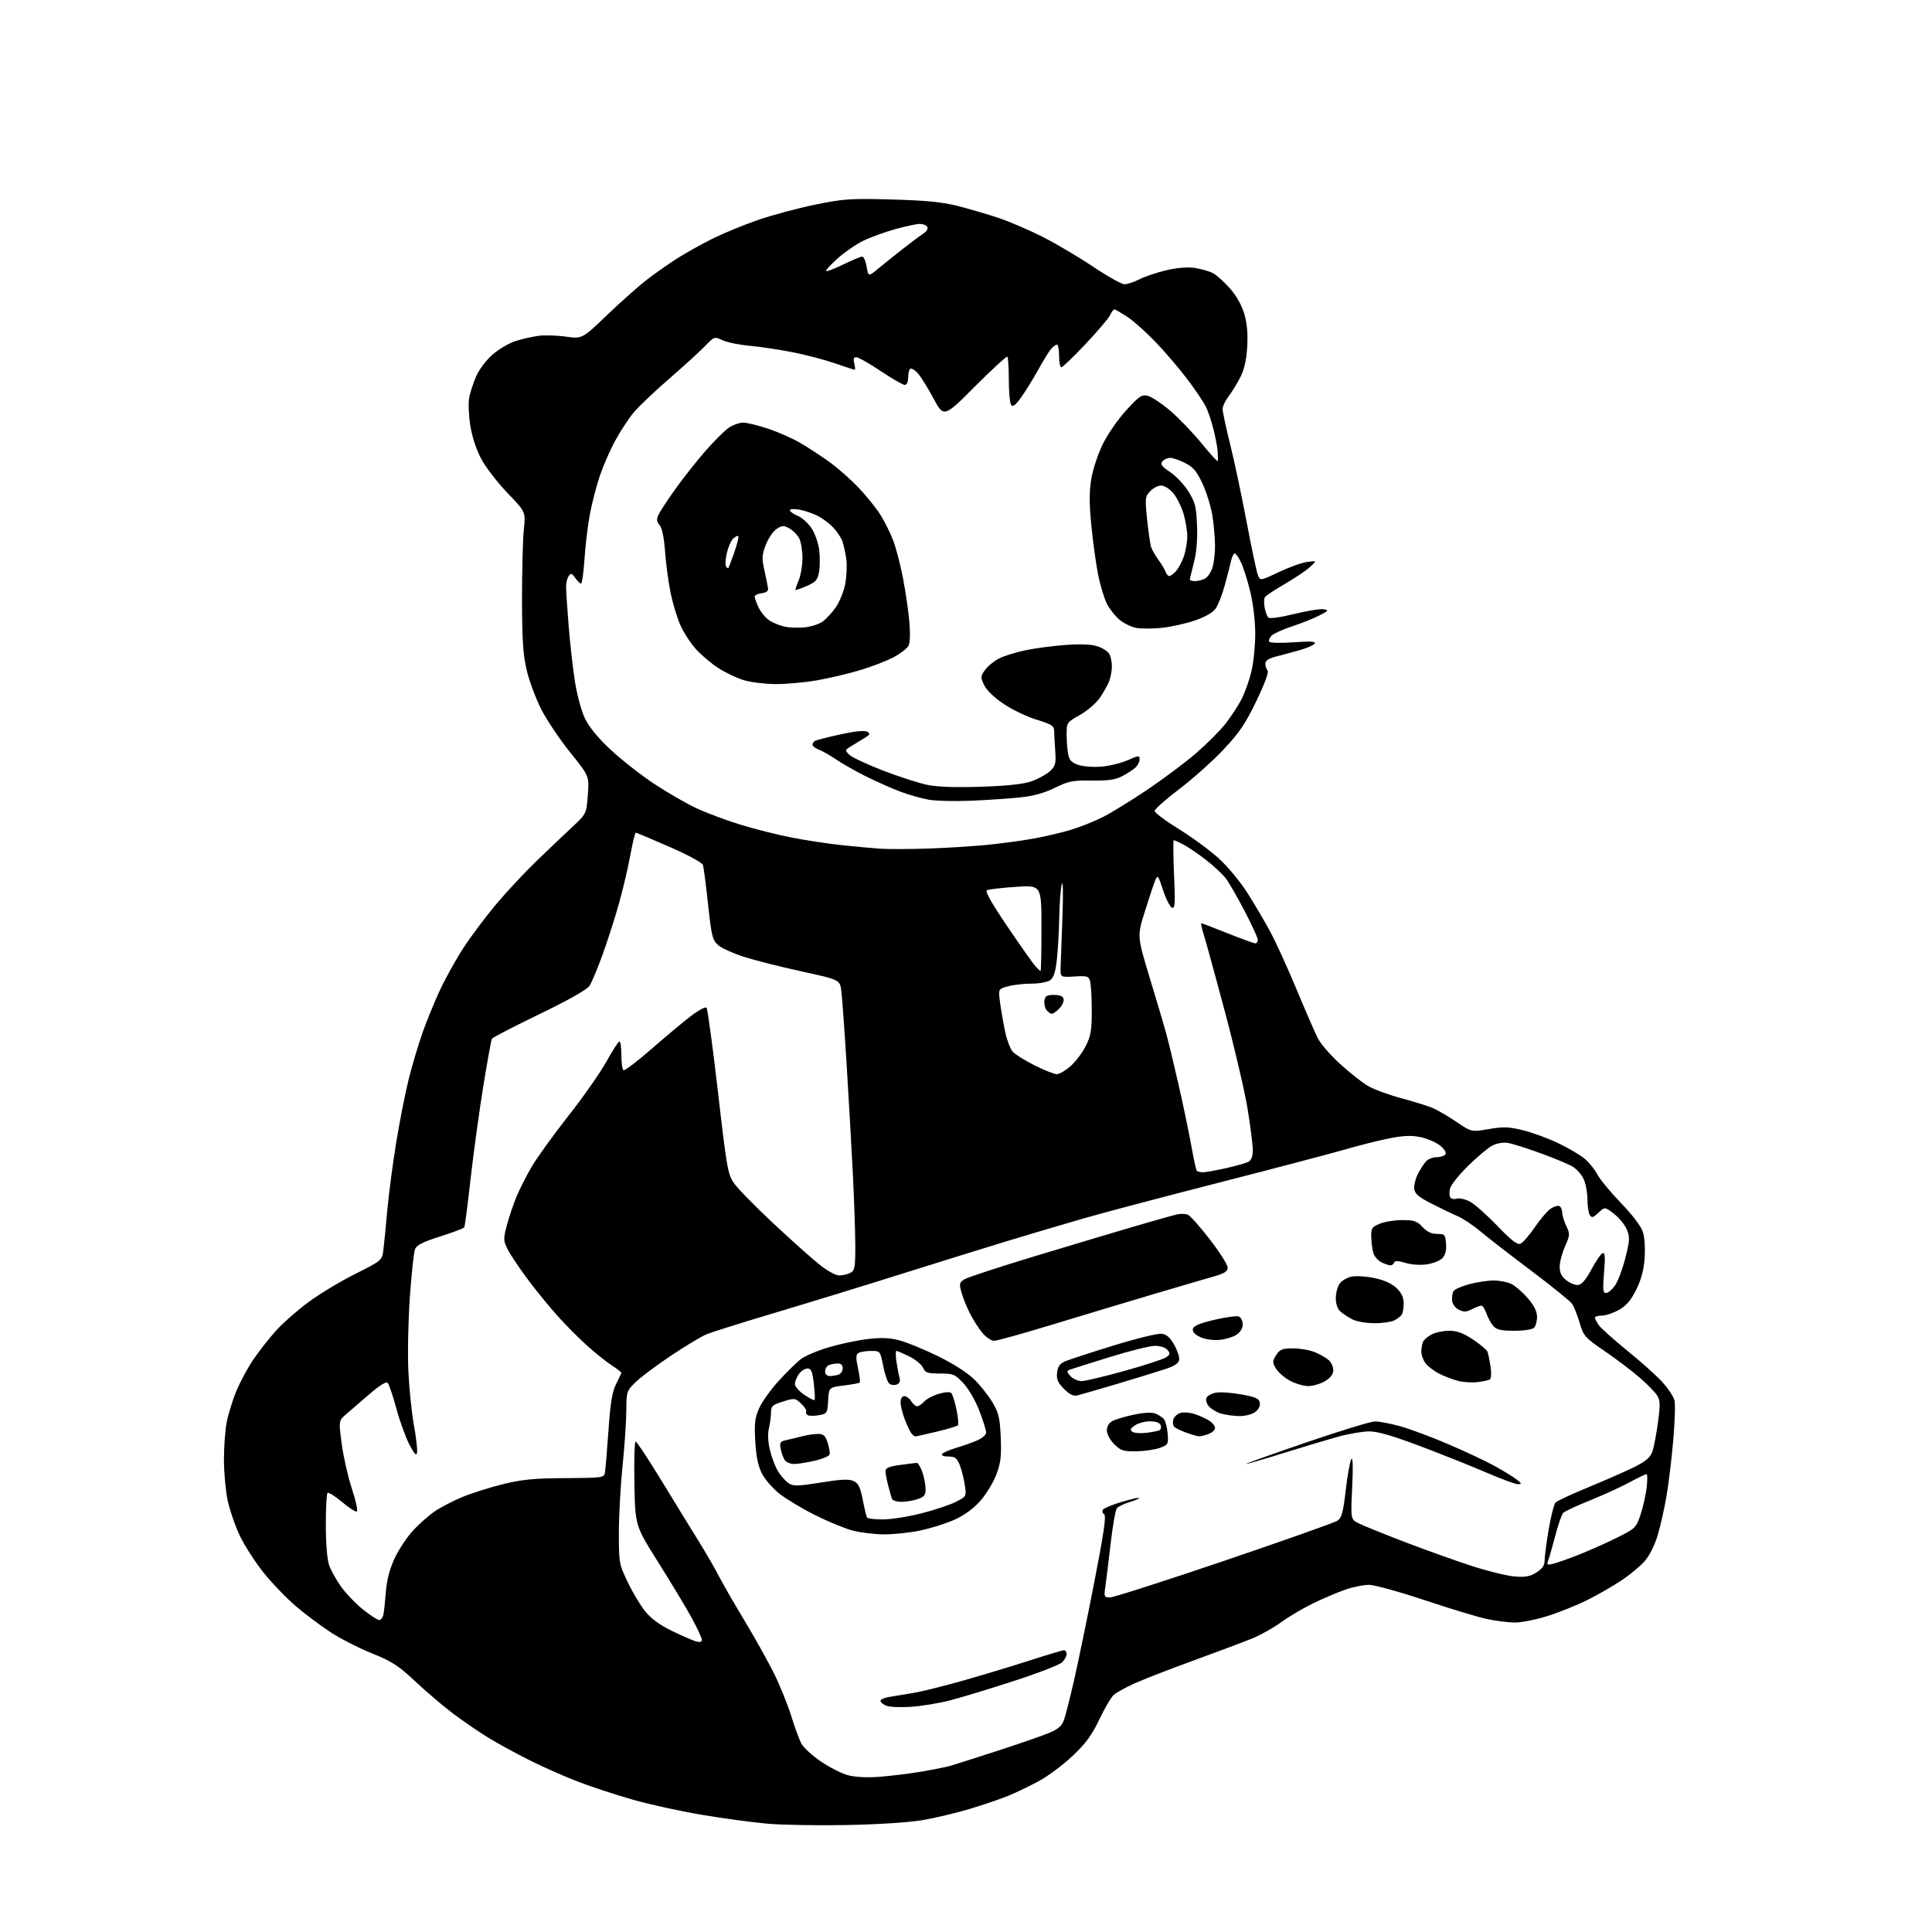 <?xml version="1.0" encoding="UTF-8" standalone="no"?>
<svg 
  version="1.1" 
  xmlns="http://www.w3.org/2000/svg" 
  xmlns:xlink="http://www.w3.org/1999/xlink" 
  xmlns:svg="http://www.w3.org/2000/svg"
  xmlns:rdf="http://www.w3.org/1999/02/22-rdf-syntax-ns#"
  xmlns:cc="http://creativecommons.org/ns#"
  xmlns:dc="http://purl.org/dc/elements/1.1/"
  viewBox="0 0 768 768"
  width="768"
  height="768"
>
<style>svg {background-color: white; }</style>"
<path stroke="none" fill="black" fill-rule="evenodd" d="M336.50,725.48C324.95,725.69 310.77,725.45 305.00,724.94C299.23,724.43 287.55,722.86 279.06,721.43C270.58,720.01 258.20,717.30 251.56,715.40C244.93,713.51 235.22,710.32 230.00,708.33C224.78,706.34 216.12,702.52 210.77,699.85C205.41,697.18 197.99,693.14 194.27,690.86C190.54,688.59 184.21,684.25 180.19,681.23C176.18,678.21 169.37,672.43 165.07,668.38C158.39,662.10 155.87,660.47 147.87,657.24C142.72,655.16 135.35,651.40 131.50,648.90C127.65,646.40 121.41,641.72 117.63,638.51C113.86,635.30 108.05,629.26 104.73,625.09C101.40,620.92 97.18,614.34 95.34,610.47C93.49,606.61 91.32,600.31 90.51,596.47C89.70,592.64 89.03,585.42 89.02,580.43C89.01,575.45 89.48,568.79 90.06,565.65C90.64,562.50 92.35,556.90 93.85,553.21C95.35,549.52 98.42,543.80 100.66,540.50C102.90,537.20 106.94,532.05 109.62,529.07C112.30,526.08 118.09,520.97 122.48,517.71C126.87,514.45 135.28,509.37 141.17,506.42C151.87,501.05 151.87,501.05 152.41,496.77C152.70,494.42 153.41,487.32 153.97,480.99C154.53,474.66 156.13,462.51 157.53,453.99C158.92,445.47 161.16,434.16 162.50,428.85C163.83,423.54 166.24,415.44 167.84,410.85C169.44,406.26 172.57,398.57 174.81,393.76C177.04,388.95 181.29,381.30 184.25,376.76C187.21,372.22 193.04,364.45 197.19,359.50C201.34,354.55 208.51,346.86 213.12,342.41C217.73,337.97 224.11,331.89 227.31,328.91C233.12,323.49 233.12,323.49 233.67,315.99C234.22,308.50 234.22,308.50 226.72,299.17C222.59,294.05 217.40,286.33 215.19,282.02C212.99,277.72 210.36,270.66 209.35,266.35C207.91,260.12 207.53,254.27 207.51,238.00C207.51,226.72 207.83,214.35 208.23,210.50C208.97,203.49 208.97,203.49 201.73,195.97C197.76,191.83 193.05,185.72 191.29,182.40C189.29,178.64 187.65,173.61 186.94,169.08C186.32,165.08 186.12,160.16 186.49,158.15C186.87,156.14 188.10,152.35 189.23,149.71C190.39,146.99 193.20,143.24 195.72,141.02C198.16,138.87 202.26,136.43 204.83,135.61C207.40,134.78 211.53,133.84 214.00,133.50C216.47,133.17 221.41,133.31 224.96,133.82C231.42,134.73 231.42,134.73 241.46,125.10C246.98,119.81 254.20,113.42 257.50,110.90C260.80,108.39 266.09,104.68 269.26,102.67C272.43,100.66 278.54,97.24 282.84,95.08C287.15,92.91 295.33,89.52 301.03,87.54C306.72,85.56 317.03,82.78 323.94,81.37C335.47,79.02 337.98,78.85 354.50,79.30C367.99,79.67 374.51,80.31 380.52,81.83C384.93,82.95 392.13,85.04 396.52,86.48C400.91,87.93 408.92,91.35 414.32,94.08C419.73,96.82 428.82,102.19 434.54,106.03C440.26,109.86 445.87,113.00 447.01,113.00C448.15,113.00 450.85,112.10 453.02,110.99C455.18,109.89 460.00,108.28 463.72,107.41C468.02,106.42 472.12,106.09 474.98,106.52C477.45,106.89 480.67,107.81 482.12,108.56C483.58,109.32 486.63,112.05 488.90,114.63C491.53,117.62 493.62,121.33 494.64,124.83C495.73,128.59 496.09,132.72 495.78,137.92C495.47,143.18 494.62,146.88 493.02,150.00C491.75,152.47 489.65,155.89 488.36,157.59C487.06,159.30 486.00,161.55 486.00,162.59C486.00,163.64 487.34,169.90 488.98,176.50C490.62,183.10 493.56,196.94 495.51,207.25C497.46,217.57 499.47,227.12 499.99,228.47C500.93,230.94 500.93,230.94 508.31,227.43C512.37,225.50 517.45,223.68 519.60,223.39C523.50,222.85 523.50,222.85 520.74,225.39C519.22,226.79 514.72,229.82 510.74,232.13C506.76,234.44 503.19,236.80 502.82,237.37C502.44,237.94 502.39,239.78 502.70,241.45C503.01,243.13 503.65,244.92 504.12,245.44C504.65,246.02 508.56,245.50 514.32,244.10C519.45,242.84 524.74,241.98 526.08,242.19C528.31,242.53 528.19,242.73 524.50,244.64C522.30,245.79 517.46,247.73 513.73,248.95C510.01,250.17 506.30,251.85 505.48,252.67C504.65,253.49 504.23,254.57 504.54,255.07C504.86,255.58 509.07,255.69 514.21,255.32C520.95,254.85 523.13,254.98 522.61,255.83C522.22,256.46 519.56,257.63 516.70,258.43C513.84,259.24 509.59,260.38 507.25,260.98C504.27,261.75 503.00,262.60 503.00,263.84C503.00,264.81 503.41,266.03 503.90,266.55C504.45,267.12 502.69,271.89 499.45,278.61C495.07,287.72 492.70,291.21 486.31,298.01C482.02,302.56 474.13,309.62 468.76,313.68C463.39,317.75 459.00,321.65 459.00,322.36C459.00,323.07 463.32,326.32 468.61,329.57C473.89,332.83 481.05,338.09 484.51,341.25C487.98,344.41 493.03,350.49 495.74,354.75C498.45,359.01 502.50,365.88 504.75,370.00C507.00,374.12 511.77,384.54 515.34,393.14C518.92,401.74 522.76,410.58 523.89,412.78C525.01,414.97 528.98,419.55 532.71,422.95C536.45,426.35 541.38,430.25 543.68,431.62C545.98,432.99 551.92,435.19 556.89,436.52C561.86,437.85 567.49,439.60 569.41,440.40C571.33,441.20 575.60,443.69 578.90,445.93C584.90,450.01 584.90,450.01 591.81,448.83C597.68,447.82 599.73,447.89 605.49,449.31C609.21,450.23 615.54,452.56 619.55,454.49C623.57,456.42 628.25,459.18 629.97,460.63C631.68,462.07 633.95,464.88 634.99,466.88C636.04,468.87 640.26,473.97 644.36,478.22C648.78,482.79 652.32,487.43 653.04,489.61C653.75,491.78 654.05,496.08 653.76,500.12C653.42,504.93 652.41,508.67 650.39,512.73C648.26,516.98 646.45,519.09 643.50,520.73C641.30,521.96 638.26,522.97 636.75,522.98C635.24,522.99 634.00,523.35 634.00,523.78C634.00,524.21 634.70,525.55 635.55,526.77C636.40,527.99 641.47,532.52 646.80,536.85C652.14,541.17 658.40,546.77 660.72,549.30C663.03,551.82 665.24,555.12 665.62,556.62C666.00,558.13 665.78,565.37 665.13,572.71C664.48,580.05 663.28,589.98 662.46,594.78C661.64,599.57 660.06,606.54 658.96,610.25C657.76,614.28 655.67,618.44 653.79,620.58C652.06,622.56 647.91,626.00 644.57,628.23C641.23,630.46 635.12,633.97 631.00,636.03C626.88,638.09 619.76,640.95 615.20,642.39C610.63,643.82 604.78,644.99 602.20,644.98C599.61,644.97 594.58,644.34 591.00,643.57C587.42,642.80 576.30,639.43 566.27,636.08C556.25,632.74 546.31,630.00 544.18,630.00C542.05,630.00 537.86,630.84 534.86,631.88C531.86,632.91 526.05,635.38 521.95,637.37C517.85,639.36 512.13,642.75 509.23,644.89C506.32,647.04 501.15,649.94 497.73,651.33C494.30,652.72 483.85,656.65 474.50,660.06C465.15,663.46 454.60,667.56 451.05,669.16C447.50,670.75 443.75,672.82 442.72,673.76C441.68,674.69 439.10,679.10 436.97,683.56C433.95,689.88 431.61,693.06 426.29,698.08C422.54,701.61 416.55,706.07 412.98,708.00C409.42,709.92 404.03,712.52 401.02,713.77C398.00,715.03 391.03,717.40 385.52,719.06C380.01,720.71 371.45,722.74 366.50,723.57C361.27,724.45 348.70,725.25 336.50,725.48zM349.00,706.35C353.12,706.06 360.55,705.17 365.50,704.37C370.45,703.57 376.07,702.45 378.00,701.88C379.93,701.31 388.48,698.58 397.00,695.81C405.52,693.05 414.61,689.89 417.19,688.80C420.72,687.30 422.14,686.04 422.97,683.65C423.58,681.92 425.36,674.88 426.94,668.00C428.52,661.12 432.13,643.62 434.96,629.10C438.79,609.48 439.81,602.50 438.93,601.96C438.28,601.55 438.04,600.74 438.41,600.15C438.77,599.56 442.07,598.17 445.74,597.07C449.41,595.97 452.58,595.25 452.80,595.47C453.02,595.68 451.35,596.42 449.09,597.09C446.83,597.77 444.53,598.87 443.98,599.53C443.42,600.19 442.31,606.53 441.49,613.62C440.67,620.70 439.73,628.41 439.39,630.75C438.81,634.78 438.90,635.00 441.26,635.00C442.63,635.00 463.05,628.45 486.63,620.45C510.21,612.45 530.44,605.28 531.60,604.53C533.35,603.38 533.90,601.40 534.96,592.33C535.65,586.37 536.65,580.83 537.17,580.00C537.78,579.04 537.90,583.04 537.51,591.20C536.91,603.90 536.91,603.90 539.98,605.49C541.66,606.36 549.90,609.70 558.27,612.91C566.65,616.12 578.67,620.42 585.00,622.48C591.33,624.53 598.98,626.41 602.00,626.67C606.36,627.03 608.17,626.70 610.75,625.08C613.08,623.61 614.00,622.28 614.00,620.39C614.00,618.94 614.72,613.42 615.60,608.12C616.49,602.83 617.73,597.96 618.35,597.29C618.98,596.63 625.02,593.82 631.76,591.05C638.50,588.28 646.66,584.68 649.90,583.05C654.34,580.81 656.04,579.33 656.86,576.97C657.46,575.26 658.45,570.06 659.07,565.40C660.04,558.13 659.98,556.61 658.63,554.56C657.77,553.25 654.62,550.06 651.63,547.48C648.64,544.89 642.45,540.22 637.89,537.10C630.00,531.70 629.51,531.14 627.93,525.82C627.02,522.75 625.65,519.34 624.89,518.25C624.12,517.17 616.75,511.20 608.50,505.00C600.25,498.80 591.21,491.79 588.41,489.43C585.61,487.06 581.56,484.37 579.41,483.44C577.26,482.52 572.58,480.27 569.00,478.44C563.94,475.85 562.43,474.57 562.19,472.63C562.02,471.25 562.64,468.64 563.56,466.82C564.48,464.99 565.93,462.71 566.78,461.75C567.62,460.79 569.56,460.00 571.10,460.00C572.63,460.00 574.21,459.48 574.60,458.83C575.02,458.15 574.13,456.72 572.44,455.37C570.85,454.11 567.41,452.61 564.79,452.05C561.24,451.29 558.17,451.38 552.70,452.43C548.67,453.20 540.68,455.19 534.94,456.86C529.20,458.52 506.73,464.44 485.00,470.00C463.27,475.56 439.20,481.92 431.50,484.13C423.80,486.34 410.07,490.40 401.00,493.16C391.93,495.92 372.57,501.93 358.00,506.52C343.43,511.11 320.93,518.02 308.00,521.87C295.07,525.72 282.80,529.59 280.72,530.46C278.65,531.34 272.23,535.21 266.45,539.08C260.68,542.94 254.40,547.67 252.48,549.59C249.12,552.95 249.00,553.32 248.97,560.78C248.95,565.03 248.29,574.80 247.49,582.50C246.69,590.20 246.03,602.14 246.02,609.03C246.00,621.36 246.06,621.67 249.58,629.02C251.54,633.12 254.71,638.38 256.61,640.70C258.93,643.53 262.46,646.07 267.29,648.40C271.25,650.31 275.51,652.16 276.75,652.50C278.27,652.93 279.00,652.71 278.99,651.82C278.98,651.09 277.18,647.21 274.99,643.19C272.80,639.17 266.84,629.27 261.75,621.19C252.50,606.50 252.50,606.50 252.18,589.75C252.01,580.54 252.24,573.02 252.68,573.04C253.13,573.07 257.67,579.93 262.78,588.29C267.88,596.66 274.57,607.55 277.64,612.50C280.71,617.45 284.36,623.75 285.75,626.50C287.14,629.24 291.63,637.04 295.72,643.83C299.81,650.61 305.10,660.06 307.49,664.83C309.87,669.60 312.98,677.23 314.41,681.80C315.83,686.36 317.68,691.41 318.51,693.02C319.34,694.62 322.83,697.85 326.26,700.18C329.69,702.52 334.52,704.98 337.00,705.66C339.71,706.40 344.48,706.67 349.00,706.35zM362.10,678.49C357.92,678.77 353.49,678.57 352.25,678.03C351.01,677.50 350.00,676.62 350.00,676.08C350.00,675.53 351.69,674.83 353.75,674.51C355.81,674.19 360.20,673.46 363.50,672.90C366.80,672.33 375.80,670.08 383.50,667.88C391.20,665.68 402.99,662.11 409.71,659.94C416.42,657.77 422.38,656.00 422.96,656.00C423.53,656.00 424.00,656.67 424.00,657.50C424.00,658.33 423.20,659.80 422.21,660.79C421.23,661.77 412.57,665.13 402.96,668.24C393.36,671.36 381.95,674.83 377.60,675.94C373.26,677.06 366.29,678.21 362.10,678.49zM150.73,644.00C151.41,644.00 152.17,642.99 152.42,641.75C152.67,640.51 153.12,636.39 153.41,632.60C153.78,627.94 154.91,623.66 156.89,619.42C158.51,615.97 161.77,611.04 164.14,608.46C166.51,605.89 170.39,602.45 172.76,600.82C175.13,599.19 180.13,596.60 183.88,595.05C187.63,593.50 194.93,591.21 200.10,589.94C207.70,588.09 212.43,587.64 224.79,587.58C239.27,587.50 240.11,587.39 240.46,585.50C240.66,584.40 241.30,576.89 241.86,568.81C242.66,557.44 243.36,553.22 244.95,550.10C246.08,547.89 247.00,545.90 247.00,545.67C247.00,545.45 245.19,544.07 242.98,542.61C240.77,541.14 236.38,537.63 233.23,534.79C230.08,531.96 224.85,526.68 221.61,523.07C218.37,519.46 213.04,512.93 209.78,508.56C206.52,504.19 202.97,498.90 201.90,496.80C200.07,493.22 200.04,492.62 201.44,487.24C202.26,484.08 203.96,478.99 205.21,475.93C206.47,472.87 209.24,467.40 211.36,463.78C213.49,460.16 220.06,451.05 225.98,443.53C231.89,436.02 238.69,426.30 241.10,421.93C243.50,417.57 245.82,414.00 246.24,414.00C246.66,414.00 247.00,416.45 247.00,419.44C247.00,422.43 247.38,425.12 247.85,425.41C248.32,425.70 253.23,421.99 258.75,417.17C264.27,412.35 271.33,406.44 274.44,404.05C277.60,401.61 280.43,400.09 280.87,400.59C281.29,401.09 283.33,416.12 285.39,434.00C288.85,463.99 289.33,466.79 291.69,470.23C293.09,472.28 299.93,479.29 306.87,485.80C313.82,492.31 322.11,499.75 325.29,502.32C328.77,505.13 332.09,507.00 333.60,507.00C334.99,507.00 337.00,506.53 338.07,505.96C339.78,505.05 340.00,503.80 339.99,495.21C339.99,489.87 339.53,476.73 338.99,466.00C338.44,455.27 337.33,435.70 336.51,422.50C335.69,409.30 334.76,396.47 334.45,393.99C333.88,389.48 333.88,389.48 318.87,386.20C310.62,384.40 300.30,381.80 295.94,380.42C291.58,379.04 286.88,376.92 285.50,375.71C283.22,373.70 282.85,372.23 281.47,359.50C280.64,351.80 279.72,344.77 279.45,343.87C279.15,342.93 273.49,339.85 266.10,336.62C259.03,333.53 253.02,331.00 252.73,331.00C252.44,331.00 251.46,335.06 250.55,340.01C249.64,344.97 247.60,353.63 246.02,359.26C244.44,364.89 241.52,374.00 239.53,379.49C237.54,384.99 235.21,390.56 234.35,391.87C233.36,393.38 226.12,397.48 214.45,403.13C204.36,408.01 195.86,412.41 195.56,412.90C195.26,413.39 193.68,422.05 192.06,432.15C190.43,442.24 188.18,458.76 187.04,468.86C185.91,478.96 184.79,487.53 184.56,487.90C184.33,488.27 180.01,489.90 174.96,491.51C167.98,493.74 165.58,494.97 164.95,496.63C164.49,497.83 163.58,506.39 162.92,515.66C162.27,524.92 162.00,538.12 162.33,545.00C162.65,551.88 163.64,561.49 164.51,566.37C165.39,571.24 165.97,576.17 165.80,577.30C165.57,578.91 164.91,578.28 162.84,574.44C161.38,571.72 159.02,565.26 157.61,560.07C156.20,554.88 154.62,550.22 154.10,549.70C153.50,549.10 150.84,550.75 146.93,554.13C143.50,557.08 139.33,560.68 137.65,562.12C134.61,564.74 134.61,564.74 135.84,573.99C136.51,579.08 138.35,587.13 139.91,591.87C141.48,596.62 142.34,600.66 141.82,600.85C141.30,601.05 138.63,599.31 135.88,597.00C133.13,594.68 130.57,593.10 130.19,593.48C129.81,593.86 129.51,599.65 129.52,606.34C129.54,613.50 130.06,619.99 130.81,622.13C131.50,624.12 133.62,627.94 135.51,630.63C137.41,633.31 141.33,637.41 144.23,639.75C147.13,642.08 150.05,643.99 150.73,644.00zM617.59,621.57C619.19,621.17 623.88,619.50 628.00,617.86C632.12,616.22 638.83,613.22 642.91,611.19C650.00,607.66 650.39,607.28 652.08,602.30C653.05,599.44 654.16,594.60 654.54,591.55C654.92,588.50 654.90,586.00 654.50,586.00C654.10,586.00 651.01,587.49 647.64,589.31C644.26,591.13 637.23,594.34 632.00,596.45C626.77,598.55 622.01,600.77 621.41,601.39C620.81,602.00 619.38,606.10 618.24,610.50C617.09,614.90 615.82,619.35 615.41,620.40C614.75,622.08 615.00,622.22 617.59,621.57zM351.29,609.93C347.56,609.90 342.02,609.23 339.00,608.44C335.98,607.66 329.27,604.90 324.09,602.31C318.91,599.72 312.51,595.89 309.85,593.79C307.20,591.69 304.06,588.08 302.88,585.76C301.36,582.78 300.58,579.01 300.23,572.95C299.82,565.79 300.08,563.61 301.77,559.79C302.89,557.26 306.41,552.34 309.60,548.85C312.79,545.36 316.77,541.47 318.45,540.21C320.13,538.94 325.10,536.85 329.50,535.55C333.90,534.25 340.78,532.79 344.79,532.31C350.09,531.66 353.51,531.78 357.29,532.74C360.16,533.46 367.05,536.27 372.60,538.97C378.78,541.98 384.45,545.59 387.20,548.26C389.68,550.67 392.99,554.83 394.56,557.52C397.02,561.70 397.48,563.70 397.81,571.45C398.12,578.89 397.81,581.51 396.06,586.15C394.89,589.25 392.04,593.94 389.73,596.57C387.00,599.67 383.42,602.30 379.47,604.09C376.14,605.60 369.96,607.55 365.75,608.42C361.53,609.29 355.03,609.97 351.29,609.93zM350.93,604.00C354.13,604.00 361.01,602.92 366.23,601.59C371.44,600.27 377.62,598.21 379.96,597.02C384.21,594.85 384.21,594.85 383.51,590.18C383.12,587.60 382.20,584.04 381.46,582.25C380.34,579.57 379.56,579.00 376.99,579.00C375.23,579.00 374.14,578.58 374.48,578.03C374.82,577.49 377.20,576.42 379.79,575.65C382.38,574.88 386.19,573.54 388.25,572.67C390.46,571.75 392.00,570.42 392.00,569.43C392.00,568.51 390.76,564.57 389.25,560.67C387.68,556.63 384.96,551.95 382.90,549.79C379.57,546.27 378.91,546.00 373.63,546.00C368.65,546.00 367.83,545.71 366.89,543.66C366.30,542.37 363.82,540.34 361.38,539.16C358.94,537.97 356.67,537.00 356.34,537.00C356.00,537.00 356.01,538.91 356.35,541.25C356.69,543.59 357.24,546.45 357.57,547.61C357.97,549.06 357.62,549.93 356.45,550.38C355.51,550.74 354.19,550.57 353.50,550.00C352.81,549.43 351.72,546.27 351.08,542.98C349.90,537.00 349.90,537.00 346.20,537.02C344.16,537.02 341.93,537.40 341.22,537.84C340.22,538.48 340.18,539.76 341.07,543.89C341.69,546.78 341.99,549.34 341.75,549.59C341.50,549.83 338.64,550.36 335.40,550.77C329.50,551.50 329.50,551.50 329.20,556.71C328.91,561.77 328.79,561.95 325.51,562.56C323.65,562.91 321.64,562.90 321.05,562.53C320.45,562.16 320.19,561.51 320.45,561.08C320.72,560.64 319.83,559.25 318.47,557.97C316.08,555.72 315.84,555.70 311.25,557.13C307.00,558.46 306.50,558.93 306.49,561.56C306.48,563.18 306.10,565.98 305.65,567.79C305.14,569.83 305.28,573.07 306.03,576.29C306.70,579.16 308.14,582.99 309.24,584.80C310.33,586.62 312.23,588.76 313.46,589.57C315.43,590.86 316.94,590.83 326.28,589.33C334.31,588.03 337.46,587.89 339.29,588.72C341.23,589.61 341.95,591.08 342.95,596.16C343.64,599.65 344.40,602.84 344.66,603.25C344.91,603.66 347.73,604.00 350.93,604.00zM358.32,597.00C356.46,597.00 354.75,596.44 354.52,595.75C354.30,595.06 353.64,592.70 353.06,590.50C352.48,588.30 352.01,585.74 352.01,584.82C352.00,583.54 353.35,582.96 357.75,582.35C360.91,581.91 363.91,581.54 364.41,581.53C364.91,581.51 365.89,583.08 366.58,585.00C367.28,586.92 367.88,589.92 367.92,591.65C367.99,594.32 367.51,594.97 364.85,595.90C363.12,596.51 360.18,597.00 358.32,597.00zM603.38,589.98C602.35,589.97 596.83,587.95 591.13,585.48C585.43,583.01 573.63,578.29 564.91,575.00C553.70,570.76 547.68,569.00 544.34,569.00C541.75,569.00 536.22,569.93 532.06,571.07C527.90,572.22 518.14,575.14 510.36,577.57C502.59,580.01 495.84,581.97 495.36,581.94C494.89,581.90 505.52,578.10 519.00,573.48C532.48,568.86 544.86,565.07 546.52,565.04C548.18,565.02 552.69,565.87 556.54,566.94C560.39,568.01 568.93,571.18 575.52,574.00C582.11,576.81 590.41,580.71 593.98,582.66C597.54,584.61 601.54,587.06 602.86,588.11C604.98,589.77 605.04,590.00 603.38,589.98zM315.87,581.96C314.43,581.98 312.74,581.39 312.13,580.65C311.51,579.91 310.73,577.91 310.39,576.20C309.83,573.40 310.05,573.03 312.63,572.45C314.21,572.10 317.07,571.40 319.00,570.91C320.93,570.41 323.70,570.01 325.17,570.01C327.34,570.00 328.06,570.66 329.00,573.51C329.64,575.44 329.98,577.55 329.77,578.20C329.55,578.85 326.93,579.95 323.94,580.65C320.95,581.34 317.32,581.93 315.87,581.96zM451.67,576.92C446.51,576.99 445.51,576.66 442.92,574.08C441.23,572.38 440.00,570.09 440.00,568.61C440.00,567.00 440.82,565.63 442.25,564.86C443.49,564.20 447.31,563.07 450.73,562.35C454.65,561.52 457.83,561.36 459.28,561.91C460.54,562.40 462.09,563.40 462.70,564.15C463.31,564.89 463.97,567.48 464.16,569.89C464.49,574.11 464.36,574.34 461.00,575.57C459.07,576.27 454.88,576.88 451.67,576.92zM363.87,570.99C363.53,571.00 362.81,570.44 362.28,569.75C361.75,569.06 360.57,566.58 359.66,564.23C358.75,561.88 358.00,558.84 358.00,557.48C358.00,555.95 358.57,555.00 359.49,555.00C360.31,555.00 361.55,555.90 362.23,557.00C362.92,558.10 363.98,559.00 364.59,559.00C365.19,559.00 366.44,558.17 367.36,557.15C368.28,556.14 370.88,554.75 373.14,554.08C375.54,553.36 377.62,553.22 378.14,553.74C378.63,554.23 379.56,557.17 380.21,560.28C380.87,563.39 381.10,566.23 380.74,566.60C380.37,566.96 376.57,568.10 372.29,569.12C368.00,570.15 364.22,570.99 363.87,570.99zM476.68,570.96C476.03,570.93 473.76,570.29 471.62,569.53C469.49,568.77 467.31,567.71 466.78,567.18C466.24,566.64 466.09,565.30 466.44,564.20C466.79,563.10 468.13,561.93 469.42,561.61C470.71,561.29 473.28,561.54 475.13,562.18C476.98,562.81 479.51,563.98 480.75,564.78C481.99,565.58 483.00,566.86 483.00,567.64C483.00,568.42 481.85,569.49 480.43,570.02C479.02,570.56 477.34,570.98 476.68,570.96zM455.83,569.55C458.22,569.26 460.56,568.77 461.04,568.48C461.52,568.18 461.66,567.28 461.35,566.47C461.00,565.55 459.42,565.00 457.12,565.00C455.10,565.00 452.40,565.73 451.12,566.63C449.28,567.92 449.08,568.45 450.15,569.17C450.89,569.67 453.45,569.85 455.83,569.55zM492.53,562.91C490.31,562.86 487.11,562.42 485.42,561.92C483.72,561.43 481.58,560.19 480.64,559.16C479.71,558.13 479.22,556.59 479.55,555.74C479.87,554.89 481.57,553.93 483.32,553.61C485.07,553.28 489.65,553.60 493.50,554.31C499.34,555.39 500.55,555.96 500.81,557.71C501.00,559.00 500.24,560.42 498.83,561.40C497.58,562.28 494.74,562.96 492.53,562.91zM323.80,556.53C324.03,556.31 323.89,553.40 323.51,550.06C322.93,545.09 322.47,544.00 320.96,544.00C319.94,544.00 318.41,545.00 317.56,546.22C316.70,547.44 316.00,549.23 316.00,550.19C316.00,551.14 317.66,553.06 319.69,554.44C321.72,555.82 323.57,556.76 323.80,556.53zM428.28,554.69C426.70,555.07 425.18,554.34 422.97,552.12C420.55,549.70 419.94,548.32 420.19,545.77C420.41,543.46 421.22,542.17 423.00,541.33C424.38,540.67 433.01,537.83 442.20,535.00C451.38,532.17 460.15,530.00 461.67,530.18C463.70,530.41 465.06,531.58 466.73,534.50C467.98,536.70 468.89,539.40 468.75,540.50C468.57,541.96 467.01,542.99 463.00,544.30C459.98,545.30 451.43,547.92 444.00,550.14C436.57,552.35 429.50,554.40 428.28,554.69zM520.00,550.98C518.08,550.97 514.71,549.96 512.53,548.72C510.35,547.48 507.90,545.29 507.09,543.85C505.77,541.51 505.80,540.96 507.33,538.62C508.80,536.37 509.76,536.00 514.06,536.00C516.81,536.00 520.72,536.69 522.75,537.54C524.77,538.38 527.23,539.80 528.21,540.69C529.20,541.58 530.00,543.37 530.00,544.67C530.00,546.26 528.94,547.68 526.75,549.01C524.96,550.10 521.92,550.99 520.00,550.98zM587.40,549.41C585.26,549.67 581.81,549.47 579.73,548.95C577.66,548.44 574.21,547.13 572.05,546.03C569.90,544.93 567.43,543.02 566.57,541.79C565.70,540.56 565.00,538.57 565.00,537.36C565.00,536.15 565.28,534.44 565.62,533.54C565.96,532.65 567.52,531.27 569.07,530.46C570.63,529.66 573.79,529.00 576.10,529.00C579.22,529.00 581.64,529.89 585.53,532.48C588.41,534.39 591.01,536.58 591.30,537.35C591.60,538.12 592.14,540.77 592.52,543.25C592.90,545.79 592.78,548.02 592.25,548.35C591.73,548.67 589.55,549.14 587.40,549.41zM429.90,549.01C431.33,549.01 439.12,547.16 447.20,544.90C455.29,542.64 462.70,540.21 463.66,539.50C465.15,538.41 465.22,537.97 464.09,536.61C463.31,535.67 461.24,535.00 459.11,535.00C457.11,535.00 448.95,537.02 440.99,539.50C433.02,541.97 425.88,544.23 425.11,544.52C424.00,544.94 424.07,545.42 425.52,547.02C426.50,548.11 428.48,549.00 429.90,549.01zM329.92,547.00C330.97,547.00 332.55,546.73 333.42,546.39C334.29,546.06 335.00,544.93 335.00,543.89C335.00,542.69 334.30,542.00 333.08,542.00C332.03,542.00 330.45,542.27 329.58,542.61C328.71,542.94 328.00,544.07 328.00,545.11C328.00,546.31 328.70,547.00 329.92,547.00zM395.16,533.00C394.07,533.00 391.99,531.59 390.53,529.86C389.08,528.13 386.84,524.64 385.56,522.11C384.28,519.57 382.76,515.80 382.19,513.72C381.25,510.33 381.37,509.81 383.32,508.57C384.52,507.81 396.98,503.72 411.00,499.47C425.02,495.22 443.02,489.84 451.00,487.50C458.98,485.16 466.62,483.01 468.00,482.72C469.38,482.43 471.25,482.48 472.16,482.85C473.08,483.21 477.02,487.63 480.91,492.67C484.81,497.71 488.00,502.74 488.00,503.85C488.00,505.44 486.80,506.20 482.25,507.49C479.09,508.39 468.40,511.52 458.50,514.46C448.60,517.40 430.74,522.77 418.82,526.40C406.90,530.03 396.25,533.00 395.16,533.00zM484.74,532.64C482.29,532.87 479.10,532.40 477.17,531.53C474.96,530.53 473.96,529.46 474.18,528.31C474.42,527.06 476.73,526.07 482.68,524.66C487.18,523.60 491.56,523.00 492.43,523.33C493.29,523.67 494.00,525.07 494.00,526.45C494.00,528.02 493.07,529.57 491.49,530.60C490.10,531.51 487.07,532.42 484.74,532.64zM601.95,529.00C596.81,529.00 594.94,528.59 593.67,527.19C592.76,526.19 591.53,523.94 590.91,522.19C590.30,520.43 589.38,519.00 588.85,519.00C588.33,519.00 586.65,519.64 585.13,520.43C582.91,521.58 581.88,521.63 579.93,520.66C578.50,519.95 577.39,518.44 577.24,516.98C577.10,515.61 577.36,513.92 577.83,513.20C578.30,512.49 581.11,511.26 584.09,510.46C587.06,509.67 591.43,509.02 593.80,509.01C596.16,509.01 599.38,509.66 600.95,510.47C602.52,511.28 605.42,513.84 607.40,516.15C609.87,519.03 611.00,521.34 611.00,523.48C611.00,525.20 610.46,527.14 609.80,527.80C609.11,528.49 605.79,529.00 601.95,529.00zM546.32,525.99C543.00,525.99 539.21,525.32 537.50,524.42C535.85,523.56 533.72,522.15 532.75,521.28C531.70,520.32 531.00,518.25 531.00,516.07C531.00,514.08 531.69,511.46 532.53,510.26C533.37,509.06 535.58,507.79 537.43,507.45C539.29,507.10 543.44,507.40 546.65,508.11C550.47,508.95 553.45,510.35 555.25,512.12C557.16,514.02 558.00,515.86 557.98,518.17C557.98,520.00 557.64,522.00 557.23,522.60C556.83,523.21 555.52,524.22 554.32,524.85C553.11,525.48 549.51,526.00 546.32,525.99zM638.41,514.00C639.21,514.00 640.81,512.67 641.97,511.04C643.13,509.42 644.98,504.51 646.09,500.13C647.90,492.97 647.95,491.83 646.66,488.72C645.86,486.82 643.57,484.01 641.57,482.49C637.93,479.71 637.93,479.71 635.41,482.08C633.29,484.08 632.75,484.22 631.96,482.97C631.45,482.16 631.02,479.32 631.02,476.65C631.01,473.98 630.32,470.36 629.48,468.61C628.65,466.85 626.67,464.65 625.08,463.71C623.50,462.77 617.77,460.39 612.35,458.41C606.93,456.44 601.10,454.60 599.38,454.32C597.55,454.02 595.00,454.46 593.22,455.39C591.54,456.25 587.22,459.87 583.62,463.42C580.02,466.97 576.79,471.00 576.44,472.38C576.09,473.76 576.12,475.38 576.49,475.98C576.86,476.59 578.01,476.81 579.03,476.49C580.06,476.16 582.39,476.66 584.20,477.59C586.02,478.52 590.91,482.83 595.08,487.17C600.69,493.01 603.11,494.90 604.38,494.41C605.32,494.05 607.89,491.10 610.09,487.87C612.28,484.64 615.17,481.28 616.49,480.41C617.82,479.54 619.38,479.12 619.96,479.47C620.53,479.83 621.00,480.98 621.00,482.03C621.00,483.07 621.73,485.45 622.61,487.32C624.14,490.51 624.11,490.96 622.11,495.48C620.95,498.10 620.00,501.74 620.00,503.55C620.00,505.95 620.74,507.44 622.69,508.97C624.17,510.14 626.31,510.96 627.44,510.79C628.80,510.60 630.58,508.46 632.67,504.53C634.42,501.24 636.40,498.37 637.08,498.14C638.02,497.83 638.15,499.62 637.63,505.86C637.07,512.63 637.20,514.00 638.41,514.00zM552.67,502.99C552.02,502.98 550.39,502.41 549.04,501.73C547.69,501.04 546.27,499.36 545.89,497.99C545.51,496.62 545.15,493.79 545.10,491.70C545.01,488.27 545.34,487.76 548.47,486.45C550.38,485.65 554.41,485.00 557.43,485.00C562.13,485.00 563.28,485.39 565.47,487.75C567.24,489.66 569.01,490.50 571.26,490.50C574.30,490.50 574.52,490.74 574.82,494.35C575.03,496.91 574.57,498.82 573.45,500.05C572.53,501.08 569.75,502.21 567.29,502.58C564.61,502.99 561.14,502.76 558.69,502.02C555.73,501.14 554.47,501.10 554.20,501.90C554.00,502.50 553.31,502.99 552.67,502.99zM478.11,466.00C479.21,466.00 483.34,465.27 487.30,464.38C491.26,463.49 495.29,462.35 496.25,461.85C497.44,461.22 498.00,459.74 498.00,457.21C498.00,455.17 497.09,447.88 495.97,441.00C494.86,434.12 490.82,416.80 487.01,402.50C483.19,388.20 479.40,374.36 478.58,371.75C477.76,369.14 477.29,367.00 477.53,367.00C477.77,367.00 482.48,368.80 488.00,371.00C493.52,373.20 498.48,375.00 499.02,375.00C499.56,375.00 500.00,374.37 500.00,373.61C500.00,372.85 497.69,367.78 494.87,362.36C492.05,356.94 488.67,351.06 487.36,349.30C486.04,347.53 482.39,344.11 479.23,341.69C476.08,339.27 472.06,336.55 470.30,335.65C468.54,334.74 466.87,334.00 466.59,334.00C466.32,334.00 466.37,340.14 466.70,347.64C467.22,359.11 467.10,361.20 465.91,360.83C465.13,360.58 463.54,357.48 462.37,353.94C460.38,347.89 460.19,347.65 459.20,350.00C458.63,351.38 456.78,356.92 455.09,362.33C452.03,372.16 452.03,372.16 456.92,388.33C459.62,397.22 462.52,406.98 463.37,410.02C464.22,413.06 466.47,422.28 468.35,430.52C470.23,438.76 472.55,449.77 473.48,455.00C474.42,460.23 475.40,464.84 475.65,465.25C475.91,465.66 477.02,466.00 478.11,466.00zM420.10,427.00C421.11,427.00 423.55,425.58 425.53,423.84C427.51,422.10 430.22,418.52 431.56,415.87C433.63,411.80 434.00,409.65 433.99,401.78C433.98,396.68 433.69,391.45 433.35,390.17C432.77,388.02 432.28,387.86 427.11,388.17C421.50,388.50 421.50,388.50 421.61,384.50C421.68,382.30 422.00,373.30 422.33,364.50C422.68,355.20 422.58,349.76 422.08,351.50C421.62,353.15 421.16,359.00 421.07,364.50C420.97,370.00 420.55,377.60 420.13,381.38C419.58,386.34 418.85,388.64 417.49,389.63C416.44,390.40 413.18,391.00 410.06,391.01C407.00,391.01 402.77,391.49 400.67,392.08C396.83,393.14 396.83,393.14 397.51,398.32C397.89,401.17 398.78,406.33 399.49,409.80C400.20,413.26 401.58,416.98 402.56,418.06C403.54,419.14 407.47,421.60 411.30,423.52C415.13,425.43 419.09,427.00 420.10,427.00zM418.12,403.00C417.64,403.00 416.71,402.35 416.05,401.56C415.39,400.76 414.99,399.07 415.17,397.81C415.44,395.90 416.11,395.50 418.99,395.50C421.46,395.50 422.57,395.99 422.80,397.19C422.98,398.12 422.20,399.80 421.06,400.94C419.93,402.07 418.61,403.00 418.12,403.00zM413.65,386.00C413.84,386.00 414.00,378.31 414.00,368.92C414.00,351.84 414.00,351.84 403.75,352.54C398.11,352.93 392.96,353.53 392.30,353.88C391.50,354.31 394.26,359.17 400.53,368.41C405.71,376.05 410.71,383.13 411.63,384.15C412.56,385.17 413.47,386.00 413.65,386.00zM368.50,337.33C375.65,337.10 386.23,336.45 392.00,335.89C397.77,335.33 406.32,334.18 410.98,333.33C415.64,332.48 422.39,330.89 425.98,329.78C429.57,328.68 435.18,326.42 438.46,324.77C441.73,323.11 449.61,318.27 455.96,314.00C462.31,309.73 470.99,303.24 475.25,299.59C479.51,295.93 484.84,290.62 487.08,287.78C489.32,284.94 492.25,280.46 493.59,277.83C494.92,275.19 496.68,270.22 497.49,266.77C498.31,263.32 498.97,256.68 498.98,252.00C498.98,247.00 498.18,240.16 497.04,235.38C495.97,230.92 494.31,225.63 493.36,223.63C492.41,221.63 491.27,220.00 490.83,220.00C490.40,220.00 489.76,221.24 489.43,222.75C489.09,224.26 487.96,228.65 486.91,232.50C485.87,236.35 484.19,240.62 483.18,242.00C482.04,243.56 478.89,245.33 474.82,246.71C471.24,247.92 465.35,249.22 461.74,249.59C458.14,249.95 453.58,249.96 451.62,249.59C449.66,249.22 446.68,247.76 444.99,246.33C443.30,244.91 441.07,242.10 440.04,240.07C439.01,238.05 437.46,233.00 436.60,228.83C435.74,224.67 434.51,215.84 433.86,209.21C432.97,200.15 432.96,195.46 433.81,190.33C434.44,186.54 436.50,180.35 438.44,176.42C440.37,172.52 444.56,166.49 447.76,163.01C452.93,157.39 453.89,156.76 456.31,157.36C457.81,157.74 461.80,160.40 465.18,163.27C468.56,166.15 474.18,172.00 477.67,176.28C481.15,180.55 484.05,183.70 484.11,183.28C484.16,182.85 484.13,181.15 484.04,179.50C483.94,177.85 483.18,173.82 482.35,170.54C481.52,167.27 480.15,163.22 479.30,161.54C478.46,159.87 475.30,155.19 472.28,151.14C469.26,147.10 463.64,140.47 459.79,136.42C455.95,132.37 450.74,127.69 448.23,126.03C445.71,124.36 443.36,123.00 442.99,123.00C442.62,123.00 441.86,124.01 441.29,125.25C440.72,126.49 436.33,131.66 431.53,136.75C426.74,141.84 422.40,146.00 421.91,146.00C421.41,146.00 421.00,143.97 421.00,141.50C421.00,139.03 420.62,137.00 420.15,137.00C419.69,137.00 418.63,137.79 417.79,138.75C416.96,139.71 414.64,143.48 412.63,147.11C410.62,150.75 407.59,155.65 405.88,158.00C403.52,161.27 402.58,161.95 401.91,160.89C401.43,160.12 401.02,155.64 401.02,150.92C401.01,146.20 400.75,142.09 400.45,141.79C400.15,141.49 394.35,146.82 387.55,153.63C375.18,166.02 375.18,166.02 371.01,158.26C368.72,153.99 365.91,149.50 364.77,148.28C363.64,147.06 362.32,146.30 361.85,146.59C361.38,146.88 361.00,148.44 361.00,150.06C361.00,151.86 360.48,153.00 359.65,153.00C358.91,153.00 354.61,150.53 350.09,147.50C345.57,144.48 341.22,142.00 340.42,142.00C339.36,142.00 339.14,142.69 339.59,144.50C339.93,145.88 340.02,147.00 339.78,147.00C339.55,147.00 336.01,145.85 331.93,144.43C327.84,143.02 320.23,141.03 315.00,140.00C309.77,138.98 302.12,137.83 298.00,137.45C293.88,137.08 289.02,136.09 287.22,135.25C283.95,133.75 283.91,133.77 280.21,137.62C278.17,139.75 271.71,145.63 265.87,150.68C260.03,155.73 253.66,161.81 251.73,164.18C249.79,166.56 246.58,171.47 244.60,175.10C242.61,178.72 239.87,184.97 238.50,188.99C237.14,193.00 235.34,199.87 234.51,204.27C233.68,208.66 232.70,216.70 232.35,222.13C231.99,227.56 231.37,232.00 230.97,232.00C230.57,232.00 229.53,230.99 228.67,229.75C227.32,227.83 226.94,227.72 226.06,229.00C225.49,229.82 225.02,231.67 225.02,233.10C225.01,234.54 225.46,241.51 226.03,248.60C226.60,255.70 227.73,265.77 228.56,271.00C229.40,276.35 231.15,282.77 232.57,285.69C234.19,289.03 237.82,293.44 242.70,297.99C246.88,301.90 254.65,307.99 259.96,311.53C265.28,315.06 272.97,319.50 277.06,321.38C281.15,323.27 289.00,326.18 294.50,327.87C300.00,329.55 309.00,331.82 314.50,332.90C320.00,333.99 329.00,335.36 334.50,335.95C340.00,336.53 346.98,337.18 350.00,337.38C353.02,337.58 361.35,337.56 368.50,337.33zM386.00,318.30C379.68,318.57 372.17,318.40 369.32,317.91C366.47,317.43 361.30,315.97 357.82,314.66C354.35,313.35 348.12,310.58 344.00,308.51C339.88,306.43 334.62,303.45 332.33,301.87C330.03,300.30 326.99,298.57 325.58,298.03C324.16,297.49 323.00,296.61 323.00,296.08C323.00,295.55 323.43,294.85 323.96,294.52C324.49,294.20 329.02,293.03 334.02,291.94C339.83,290.67 343.68,290.28 344.71,290.86C346.08,291.62 345.92,291.99 343.65,293.38C342.19,294.27 339.82,295.72 338.38,296.60C335.82,298.16 335.80,298.25 337.63,300.04C338.66,301.05 344.76,303.90 351.19,306.38C357.61,308.85 365.61,311.41 368.95,312.07C372.91,312.85 380.36,313.08 390.27,312.73C400.80,312.37 406.94,311.69 410.18,310.53C412.75,309.61 415.98,307.82 417.36,306.55C419.58,304.48 419.81,303.60 419.46,298.37C419.24,295.14 419.05,291.53 419.03,290.35C419.01,288.56 417.82,287.84 412.13,286.11C408.35,284.96 402.46,282.15 399.05,279.87C395.22,277.31 392.22,274.43 391.23,272.35C389.71,269.17 389.73,268.83 391.63,266.24C392.73,264.73 395.24,262.70 397.20,261.72C399.17,260.74 403.86,259.29 407.64,258.49C411.41,257.69 418.58,256.74 423.58,256.38C429.68,255.94 433.86,256.13 436.33,256.94C438.36,257.61 440.46,258.99 441.01,260.01C441.55,261.03 442.00,263.22 442.00,264.87C442.00,266.52 441.52,269.14 440.94,270.68C440.36,272.23 438.69,275.24 437.23,277.36C435.77,279.49 432.19,282.57 429.29,284.21C424.06,287.16 424.00,287.24 424.00,291.97C424.00,294.60 424.28,298.14 424.62,299.84C425.10,302.25 426.00,303.18 428.76,304.09C430.73,304.73 434.83,305.02 438.01,304.73C441.15,304.45 445.81,303.29 448.36,302.16C452.72,300.24 453.00,300.22 453.00,301.90C453.00,302.89 452.21,304.38 451.25,305.22C450.29,306.07 447.93,307.58 446.00,308.59C443.33,309.98 440.48,310.38 434.00,310.28C426.42,310.17 424.83,310.48 419.32,313.18C415.01,315.29 410.77,316.45 405.32,317.01C401.02,317.45 392.32,318.04 386.00,318.30zM308.12,271.93C303.93,271.89 298.28,271.18 295.57,270.35C292.87,269.52 288.37,267.37 285.57,265.58C282.78,263.79 278.76,260.40 276.64,258.04C274.52,255.68 271.73,251.38 270.45,248.49C269.18,245.60 267.43,239.86 266.58,235.73C265.73,231.60 264.74,224.24 264.38,219.36C263.96,213.65 263.19,209.88 262.21,208.75C261.02,207.38 260.92,206.47 261.76,204.62C262.36,203.32 265.38,198.71 268.48,194.38C271.59,190.04 276.91,183.30 280.31,179.39C283.72,175.48 287.88,171.32 289.56,170.14C291.25,168.96 293.87,168.00 295.39,168.00C296.90,168.00 301.43,169.10 305.44,170.45C309.46,171.80 315.16,174.32 318.12,176.06C321.08,177.79 326.20,181.14 329.50,183.49C332.80,185.84 338.05,190.45 341.18,193.73C344.30,197.01 348.24,201.88 349.93,204.55C351.62,207.22 353.95,211.90 355.10,214.95C356.24,218.00 358.00,224.78 358.99,230.00C359.99,235.22 361.11,242.95 361.48,247.17C361.89,251.78 361.75,255.59 361.15,256.72C360.59,257.76 357.97,259.78 355.32,261.21C352.67,262.64 346.68,264.97 342.00,266.37C337.32,267.78 329.50,269.62 324.62,270.47C319.73,271.31 312.31,271.97 308.12,271.93zM320.00,249.37C322.48,249.10 325.62,248.08 327.00,247.10C328.38,246.12 330.73,243.55 332.24,241.41C333.75,239.26 335.45,235.03 336.02,232.00C336.58,228.97 336.75,224.47 336.39,222.00C336.02,219.53 335.31,216.38 334.80,215.00C334.29,213.62 332.66,211.22 331.19,209.66C329.71,208.10 326.93,206.02 325.00,205.04C323.07,204.07 319.81,202.96 317.75,202.59C315.63,202.21 314.00,202.31 314.00,202.83C314.00,203.34 315.39,204.33 317.09,205.04C318.79,205.74 321.28,207.98 322.62,210.00C323.98,212.06 325.32,215.92 325.66,218.75C325.99,221.54 325.95,225.46 325.57,227.47C324.99,230.56 324.23,231.41 320.69,232.94C318.39,233.93 316.38,234.65 316.24,234.53C316.09,234.41 316.65,232.68 317.49,230.69C318.32,228.69 318.99,224.69 318.99,221.78C318.98,218.88 318.41,215.39 317.72,214.03C317.03,212.67 315.29,210.90 313.85,210.09C311.51,208.78 310.96,208.80 308.71,210.27C307.33,211.17 305.40,214.01 304.42,216.58C302.85,220.68 302.79,221.92 303.90,226.87C304.59,229.97 305.23,233.18 305.33,234.00C305.44,234.95 304.49,235.62 302.75,235.82C301.24,235.99 300.00,236.60 300.00,237.17C300.00,237.73 300.71,239.70 301.59,241.54C302.46,243.38 304.37,245.67 305.84,246.63C307.30,247.60 310.07,248.71 312.00,249.12C313.93,249.52 317.52,249.63 320.00,249.37zM475.07,231.00C476.20,231.00 477.95,230.56 478.96,230.02C479.97,229.48 481.29,227.62 481.89,225.87C482.50,224.13 483.00,220.18 482.99,217.10C482.99,214.02 482.52,208.57 481.95,205.00C481.38,201.43 479.62,195.72 478.04,192.31C475.73,187.34 474.37,185.72 471.12,184.06C468.90,182.93 466.22,182.00 465.16,182.00C464.11,182.00 462.72,182.63 462.08,183.40C461.14,184.54 461.74,185.36 465.17,187.67C467.52,189.24 470.80,192.74 472.47,195.44C475.11,199.71 475.54,201.44 475.84,208.93C476.06,214.57 475.64,219.62 474.59,223.65C473.72,227.03 473.00,230.06 473.00,230.39C473.00,230.73 473.93,231.00 475.07,231.00zM464.81,229.00C465.30,229.00 466.48,228.13 467.44,227.07C468.40,226.00 469.80,223.42 470.55,221.32C471.30,219.22 471.93,215.67 471.96,213.43C471.98,211.19 471.31,207.05 470.48,204.23C469.64,201.41 467.80,197.72 466.39,196.05C464.94,194.32 462.85,193.00 461.59,193.00C460.36,193.00 458.39,194.02 457.21,195.27C455.19,197.42 455.13,198.05 456.01,206.63C456.53,211.63 457.26,216.57 457.63,217.61C457.99,218.65 459.27,220.85 460.47,222.50C461.67,224.15 462.94,226.29 463.29,227.25C463.65,228.21 464.33,229.00 464.81,229.00zM289.51,225.82C289.68,225.64 290.75,222.83 291.90,219.57C293.04,216.31 293.74,213.41 293.46,213.13C293.18,212.85 292.25,213.32 291.40,214.17C290.55,215.02 289.43,217.61 288.91,219.92C288.39,222.24 288.24,224.58 288.58,225.13C288.92,225.68 289.34,225.99 289.51,225.82zM349.13,106.76C351.31,104.97 355.66,101.47 358.81,99.00C361.96,96.53 365.61,93.79 366.94,92.93C368.36,92.00 369.04,90.88 368.61,90.18C368.21,89.53 366.89,89.00 365.67,89.00C364.45,89.00 360.09,89.93 355.98,91.06C351.87,92.20 346.12,94.28 343.20,95.70C340.29,97.12 335.66,100.30 332.91,102.77C330.17,105.24 328.14,107.47 328.40,107.74C328.67,108.00 331.76,106.82 335.27,105.11C338.78,103.40 342.15,102.00 342.74,102.00C343.34,102.00 344.13,103.81 344.50,106.01C345.18,110.03 345.18,110.03 349.13,106.76z" />

</svg>